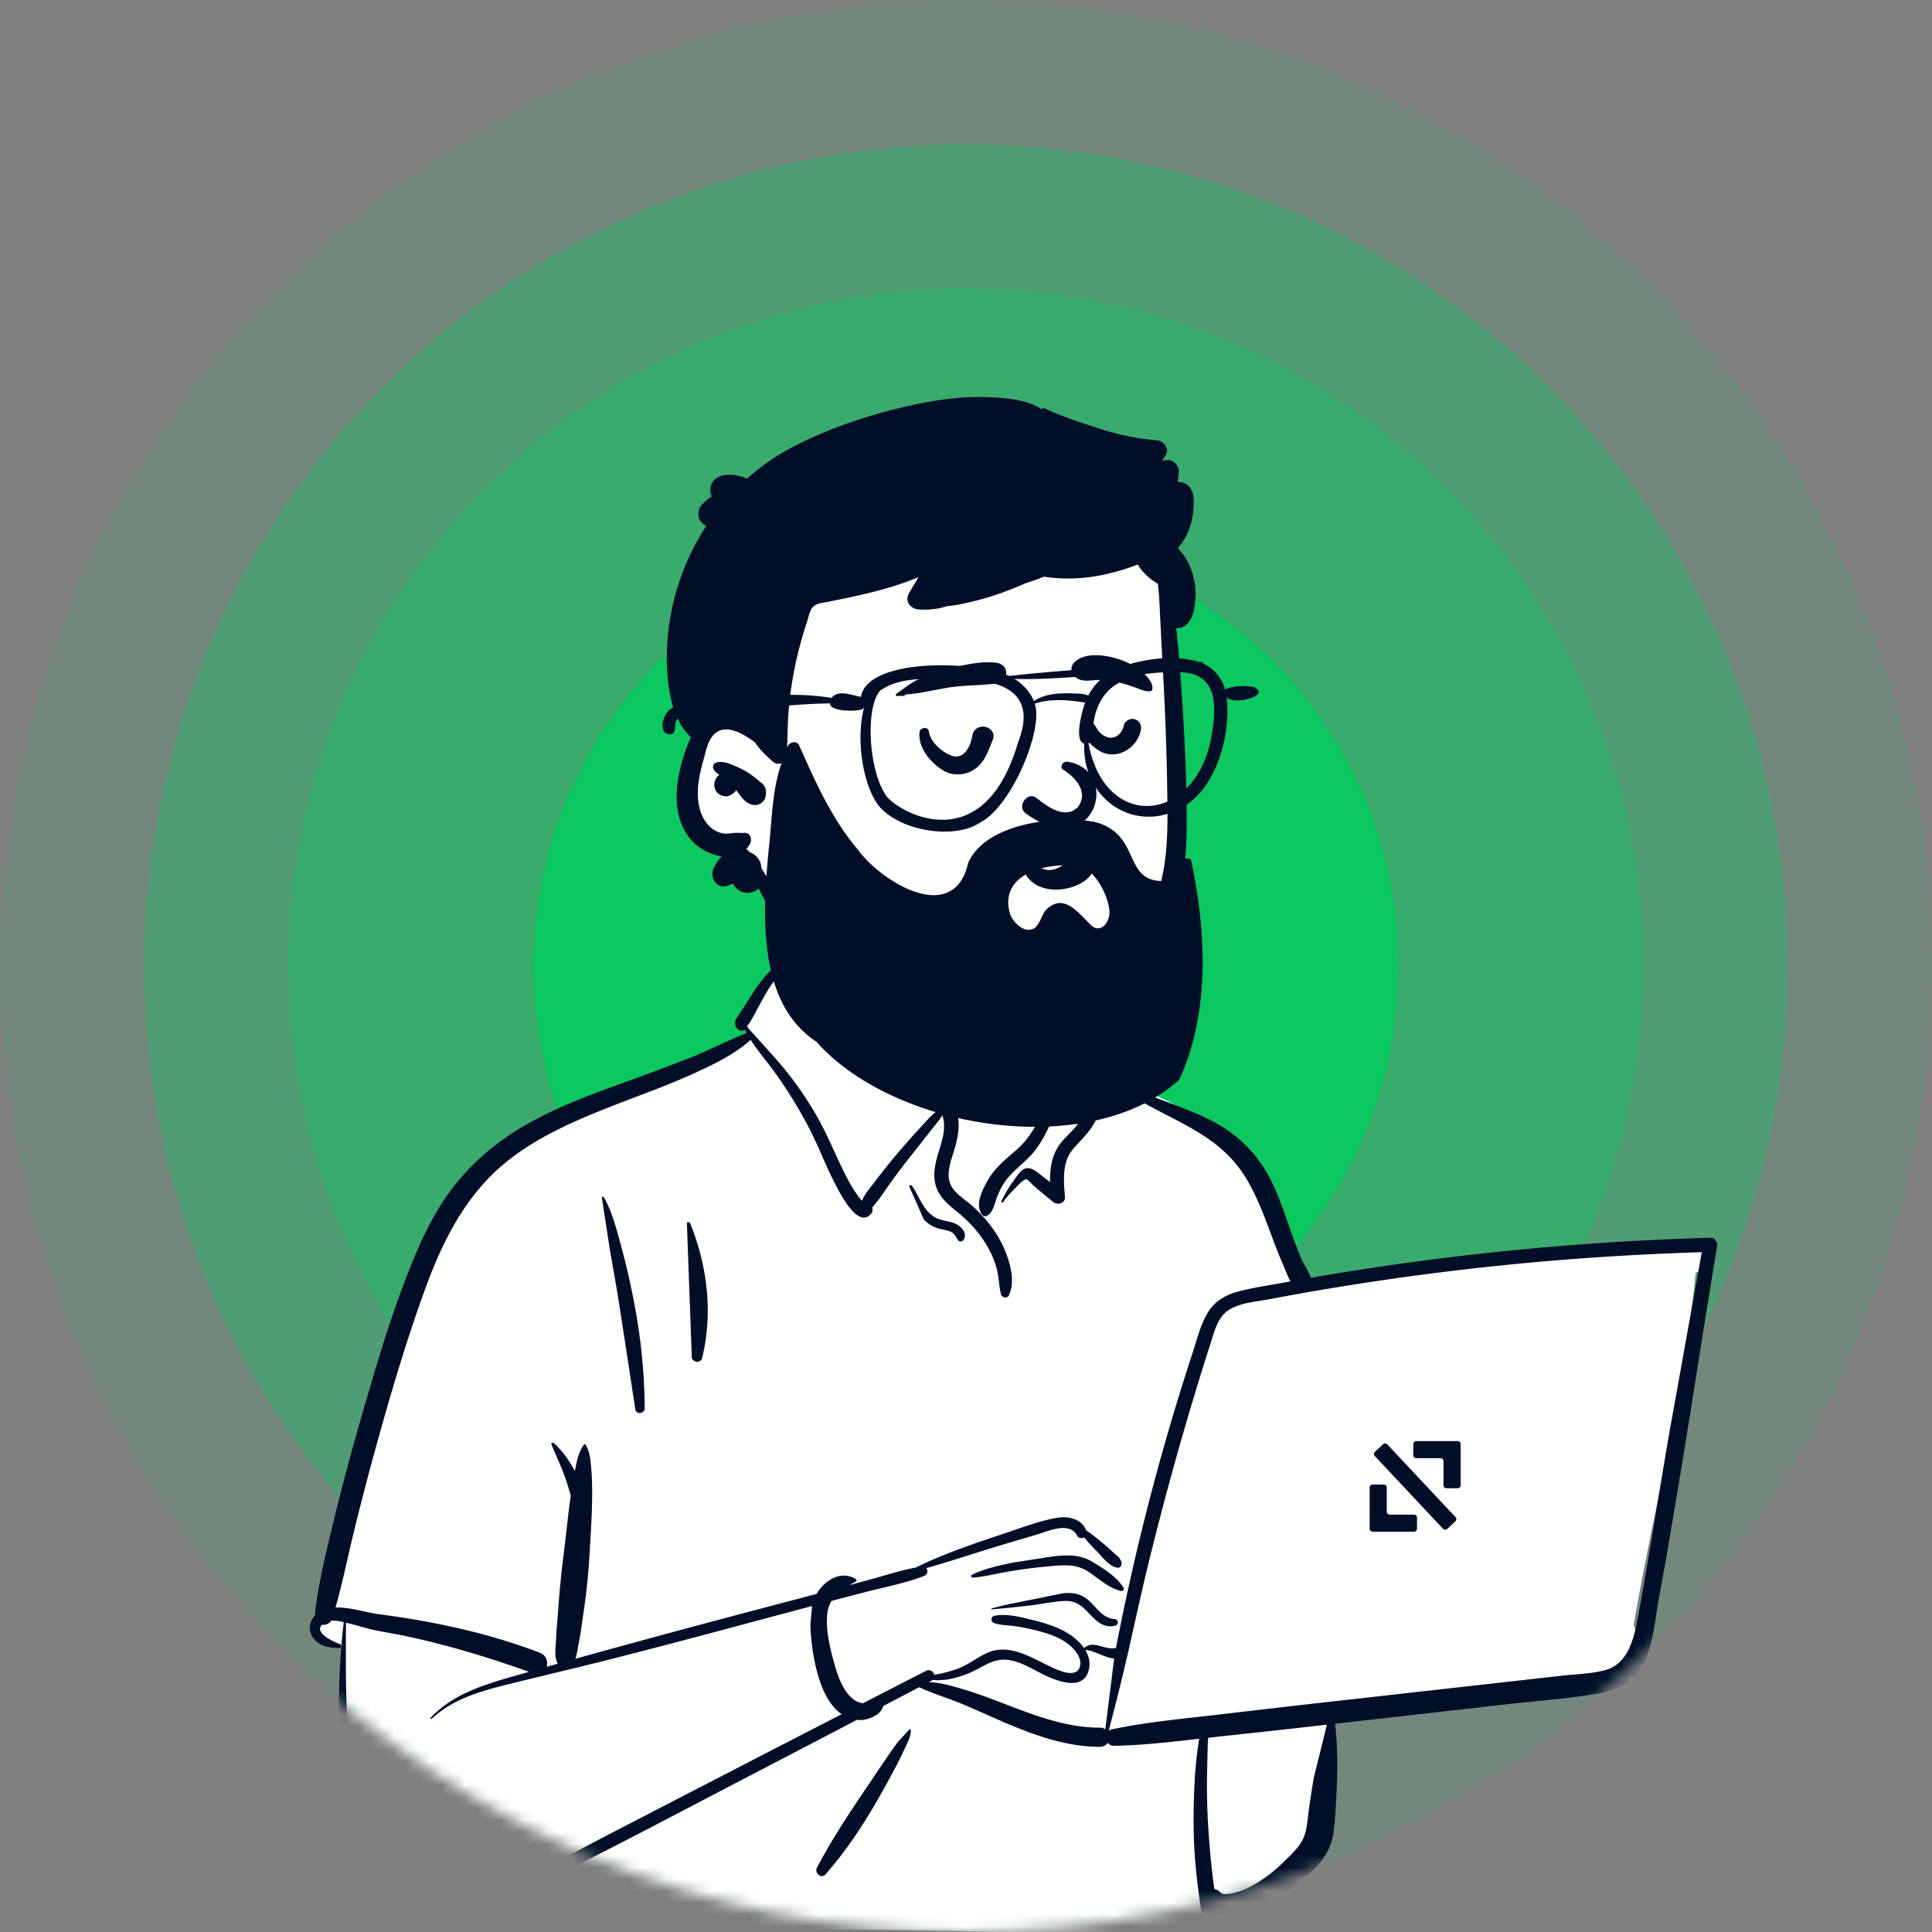 <svg xmlns="http://www.w3.org/2000/svg" width="164" height="164" fill="none"><rect width="100%" height="100%" fill="#808080" stroke="none"/><circle cx="82" cy="82" r="82" fill="#00CF5D" opacity=".1"/><circle cx="81.999" cy="82" r="57.522" fill="#00CF5D" opacity=".3"/><circle cx="81.999" cy="82.001" r="69.761" fill="#00CF5D" opacity=".3"/><circle cx="82.002" cy="82" r="36.716" fill="#00CF5D" opacity=".8"/><mask id="a" width="164" height="164" x="0" y="0" maskUnits="userSpaceOnUse" style="mask-type:alpha"><circle cx="82" cy="82" r="82" fill="#C4C4C4"/></mask><g fill-rule="evenodd" clip-rule="evenodd" mask="url(#a)"><path fill="#fff" d="m142.844 105.584-5.11.501c-8.157.622-16.311 1.922-24.406 2.702-.201-.328-.596-.274-.835-.046-.808-.071-1.713-.687-2.445-.046l-.072-.01c-1.302-2.497-2.203-5.16-3.077-7.827-.558-1.64-1.308-3.227-2.695-4.328-2.367-1.64-7.79-4.968-10.57-4.828-.046-.497-.278-1.009-.659-1.34.84-1.43-2.517-2.362-2.753-2.196.151-4.775-2.098-8.922-7.057-9.873-4.444-.925-10.763-1.08-13.153 3.557-.263-.03-2.948-.043-3.207-.014-.404-.511-4.84 4.33-3.022 6.015-16.254 7.18-25.497 6.324-29.995 26.511-.609 1.896-.653 3.971-1.295 5.825-2.285 5.328-4.138 11.002-4.6 16.8-1.114.285-1.242 2.246.049 2.53.492.108.905.257 1.264.538-.28 4.751.87 15.604 1.595 15.57 1.478 4.699 8.072 6.025 12.74 4.374-.805 1.511 0 2.462 0 3.27 16.798.635 35.164.269 51.957 1.139 2.148-.03 4.407.527 6.526.207 1.292-.31 1.294-2.339-.017-2.59l5.727-1.242c-.128-.048 2.361-1.701 4.242-4.79 1.75-3.456.559-7.627 1.352-11.386 6.196-.506 12.494-.722 18.622-1.77.836 2.497 4.453-.489 5.602-1.69l-.004-.006a1.396 1.396 0 0 0 1.018-1.289c.39-.557.472-1.342.097-1.88 1.715-9.882 4.33-19.973 5.275-29.949.334-.074.649-.22.916-.445l-.022-.022c.452-.503.54-1.371-.214-1.799-.607-.345-1.115-.238-1.774-.173Z"/><path fill="#010E28" d="M70.323 80.774c.506-1.27 2.217-.777 2.026.558-.114.799-.553 1.643-.946 2.344-.321.57-.687 1.126-1.183 1.554a48.48 48.48 0 0 0 2.739 2.367 33.645 33.645 0 0 0 3.217 2.273c.977.61 1.998 1.15 2.919 1.846.856.647 1.636 1.425 2.033 2.44.423 1.082.24 2.2-.072 3.28l-.036.122c-.318 1.071-.869 2.362-.105 3.371.389.513.954.877 1.442 1.288.433.365.84.762 1.214 1.188.814.929 1.476 1.975 1.894 3.14l.037.106c.358 1.032.62 2.295.136 3.308-.139.29-.586.196-.664-.087-.176-.64-.167-1.311-.314-1.96a7.372 7.372 0 0 0-.742-1.923c-.645-1.174-1.519-2.176-2.55-3.023l-.31-.251c-.805-.66-1.545-1.36-1.708-2.452-.175-1.169.294-2.282.595-3.388.21-.77.279-1.509.052-2.205-.278.452-.656.88-.955 1.263-.596.763-1.198 1.52-1.798 2.28a53.819 53.819 0 0 0-1.787 2.381c-.255.363-.508.728-.76 1.093-.19.275-.454.549-.66.829.05.15.046.323-.045.446-1.096 1.478-2.654-1.607-3.06-2.386-.829-1.587-1.445-3.273-2.275-4.86a38.168 38.168 0 0 0-2.933-4.747c-.66-.908-1.401-1.761-2.006-2.698-1.423 1.29-3.297 2.153-5.018 2.937-1.89.861-3.855 1.565-5.794 2.312l-.572.222c-3.34 1.302-6.763 2.732-9.54 5.044-3.262 2.718-5.192 6.505-6.629 10.427-1.654 4.515-3.023 9.152-4.298 13.786a249.448 249.448 0 0 0-1.855 7.142c-.513 2.105-.938 4.231-1.532 6.315 1.204-.043 2.578.423 3.607.557 4.688.613 9.312 1.59 13.737 3.281.547.209.705.754.586 1.196.315-.089.63-.179.946-.267-.346-.529-.18-1.474-.154-2.059l.002-.041c.028-.78.113-1.562.168-2.341.104-1.485.24-2.959.422-4.436l.046-.369c.206-1.607.357-3.223.582-4.827l.026-.184c-.107-.41-.233-.815-.364-1.219-.35-1.075-.844-2.087-1.277-3.128-.05-.123.124-.193.206-.119.733.658 1.315 1.494 1.783 2.367l.024-.123.053-.263c.132-.64.292-1.313.685-1.832.042-.055.125-.067.164 0 .377.636.419 1.441.476 2.164.066.819.074 1.647.063 2.468-.023 1.604-.136 3.212-.226 4.813a54.248 54.248 0 0 1-.486 4.684l-.043.293c-.11.741-.199 1.492-.343 2.228l-.041.201c-.077.365-.125.88-.278 1.308 3.952-1.101 7.91-2.177 11.877-3.234 2.867-.764 5.736-1.517 8.605-2.274.151-.273.34-.527.575-.754.775-.75 1.802-1.084 2.743-.507.077.047.084.167 0 .212-.18.098-.36.199-.538.305l1.722-.466c1.287-.349 2.59-.784 3.908-1.027 2.427-1.196 5.037-2.062 7.593-2.917l.302-.102c1.309-.446 2.663-.945 4.015-1.192.99-.18 2.153.038 2.55 1.051.505.331.98.721 1.437 1.105.33.277.648.571.97.858l.06.052c.264.229.472.382.537.745.034.188-.086.442-.318.417-.71-.075-1.287-.897-1.768-1.388a17.44 17.44 0 0 1-1.087-1.188c-.198.108-.469.088-.595-.15-.653-1.235-2.442-.379-3.432-.086l-1.418.419c-.71.21-1.418.421-2.126.635-1.945.59-3.88 1.25-5.842 1.792.176.192.151.535-.182.666-1.536.602-3.221.913-4.817 1.326-1.008.261-2.015.523-3.021.787-.173.28-.297.596-.35.963-.191 1.352.18 2.912.54 4.22l.054.195c.297 1.051.734 2.34 1.642 3.004.221.162.504.275.788.3 1.778-.914 3.556-1.828 5.335-2.74.33-.169.635.06.709.332a11.654 11.654 0 0 0 1.823-.458c.957-.325 1.705-.944 2.603-1.373 1.738-.829 3.512.189 5.067.963l.359.176c.698.338 2.149.988 2.483.063.324-.894-.7-1.85-1.36-2.252-.788-.48-1.706-.737-2.596-.951a16.454 16.454 0 0 0-1.541-.295c-.588-.082-1.194-.07-1.76-.26-.28-.094-.324-.54 0-.614.87-.198 1.91.018 2.818.239l.475.117c.915.224 1.84.505 2.673.953.606.325 1.246.819 1.664 1.425.363-.337.815-.326 1.285-.201l.255.071c.422.117.764.197 1.174.116.055-.298.11-.596.17-.894a213.285 213.285 0 0 1 1.934-8.758 206.112 206.112 0 0 1 4.226-14.872l.16-.491c.367-1.122.662-2.344 1.255-3.375.56-.974 1.457-1.536 2.523-1.833 1.209-.337 2.481-.514 3.715-.742l.826-.149c-.232-.419-.406-.896-.563-1.262l-.027-.063a42.45 42.45 0 0 1-.93-2.329l-.219-.589c-.526-1.419-1.07-2.815-1.811-4.142-.779-1.396-1.814-2.538-3.103-3.483-2.629-1.927-5.797-2.91-8.347-4.969-.104-.084.03-.228.136-.175 1.721.864 3.58 1.451 5.371 2.155l.353.139c1.415.56 2.852 1.17 4.077 2.077a11.308 11.308 0 0 1 3.25 3.762c.797 1.472 1.307 3.12 1.869 4.693l.15.419c.227.629.461 1.255.729 1.867.213.485.611 1.04.792 1.594.494-.085.988-.171 1.483-.254a238.121 238.121 0 0 1 32.421-3.144c.425-.012.645.393.582.763-1.042 6.156-1.969 12.333-2.985 18.494-.444 2.688-.896 5.375-1.359 8.061-.235 1.36-.506 2.716-.729 4.078-.179 1.101-.309 2.21-.617 3.284-.276.964-.7 1.894-1.397 2.629-.75.792-1.797 1.176-2.852 1.357-2.677.46-5.422.648-8.121.955l-14.366 1.632c.21 1.906.226 3.782.129 5.71l-.055 1.052c-.045.847-.098 1.694-.22 2.532-.153 1.051-.634 1.941-1.343 2.726-.651.721-1.442 1.336-2.212 1.925-.799.612-1.624 1.203-2.563 1.582l-.122.048c-.824.321-2.369.819-3.495.637.147.736.432 1.528.179 2.257-.117.338-.56.507-.831.219-.538-.571-.58-1.324-.707-2.069a59.262 59.262 0 0 1-.349-2.331c-.196-1.507-.349-3.028-.396-4.548a55.81 55.81 0 0 1 .055-4.682 33.062 33.062 0 0 1 .337-3.413c.019-.124.039-.247.061-.369l-1.289.145c-1.977.22-3.955.42-5.947.45a.64.64 0 0 1-.535-.259.739.739 0 0 1-.662.351c-2.78-.01-5.37-.918-7.899-1.989-1.275-.539-2.53-1.123-3.807-1.658-1.191-.5-2.465-.856-3.628-1.418l-3.056 1.6a1.334 1.334 0 0 1-.082.216c-.199.405-.591.625-.992.791a2.399 2.399 0 0 1-1.17.169 4543.303 4543.303 0 0 1-6.956 3.633l-2.32 1.208c-4.623 2.404-9.227 4.847-13.88 7.194l-.342.172c-1.606.805-3.332 1.62-5.115 2.229-.032.451-.012.889.026 1.366l.01.104c.052.564.166 1.27-.286 1.671-.236.209-.657.21-.817-.105-.29-.57-.03-1.47.063-2.09.032-.221.072-.447.13-.667-2.043.607-4.15.902-6.23.561-2.025-.332-3.594-1.606-4.858-3.165a14.387 14.387 0 0 1-2.792-5.616c-.579-2.338-.617-4.752-.603-7.147.014-2.55.109-5.113.42-7.646-.34-.08-.718-.149-1.062-.125-.17.272-.5.387-.8.351-.649.715.998 1.446 1.524 1.629.183.064.163.36-.047.351l-.133-.006c-.813-.043-1.653-.182-2.131-.937-.384-.605-.268-1.321.188-1.815.302-2.848 1.023-5.621 1.694-8.4a194.195 194.195 0 0 1 2.168-8.133l.348-1.206c1.222-4.228 2.5-8.489 4.186-12.548.842-2.027 1.812-4.017 3.127-5.784a19.887 19.887 0 0 1 4.335-4.261c3.101-2.245 6.74-3.602 10.314-4.894l.16-.058c1.853-.669 3.7-1.346 5.532-2.071 1.62-.641 3.171-1.454 4.783-2.105a8.14 8.14 0 0 1-.151-.288l-.03.025a.305.305 0 0 1-.016.011c-.162.113-.4.058-.534-.068-.377-.356-.25-.75.002-1.119l.033-.047c.308-.43.583-.886.867-1.333l.178-.279c.477-.746.978-1.497 1.614-2.113.295-.286.618-.5.96-.659-.03-.061.226-.187.299-.124 1.083-.396 2.328-.313 3.509-.204m42.537 64.913-1.505.171c-1.656.188-3.313.37-4.97.55l-3.599.391c-.009.205-.034.405-.039.56-.023.797-.041 1.595-.057 2.393-.033 1.6.003 3.201.108 4.797.103 1.547.237 3.094.446 4.631l.043.307.025.161a.708.708 0 0 1 .478.264c.304.363 1.407.01 1.837-.143.708-.251 1.375-.676 1.99-1.102.6-.417 1.141-.902 1.661-1.413l.425-.42c.423-.42.847-.867 1.106-1.395.352-.716.397-1.595.5-2.375.127-.96.278-1.919.438-2.874m-42.585-14.574-.156.041c-5.672 1.505-11.335 3.055-17.025 4.493-2.815.713-5.644 1.373-8.462 2.071l-.457.114c-2.224.561-4.474 1.237-6.177 2.848-.063.059-.154-.032-.095-.095 1.835-1.951 4.446-2.777 6.952-3.493.463-.132.927-.262 1.39-.393-3.408-1.214-6.87-2.269-10.413-3.022-.912-.194-1.834-.337-2.746-.531-.636-.136-1.256-.332-1.885-.495l-.495-.125-.006 1.562c-.009 2.211-.005 4.421.108 6.632l.022.409c.131 2.461.337 4.973 1.212 7.293.71 1.885 1.843 3.661 3.324 5.035.75.694 1.555 1.235 2.55 1.502.926.248 1.894.277 2.845.211 4.56-.317 8.619-2.791 12.58-4.839 6.479-3.35 12.958-6.698 19.444-10.035a3.2 3.2 0 0 1-.491-.413c-.87-.897-1.328-2.125-1.63-3.314a17.457 17.457 0 0 1-.534-3.929m8.397 8.949a.085.085 0 0 1 .126.072c.02.495-.254.983-.458 1.428l-.022.048a30.09 30.09 0 0 1-.802 1.633 80.932 80.932 0 0 1-1.757 3.175c-1.226 2.101-2.59 4.114-4.2 5.943-.364.414-.963-.116-.73-.561 1.127-2.146 2.44-4.171 3.79-6.179.677-1.005 1.353-2.012 2.036-3.013.285-.417.574-.833.87-1.243l.179-.245m68.235-41.567c-5.692.172-11.377.543-17.041 1.124a234.065 234.065 0 0 0-19.002 2.74l-.652.123c-1.088.205-2.417.29-3.385.871-1.021.611-1.297 1.89-1.636 2.944-.4 1.24-.789 2.483-1.168 3.729a279.138 279.138 0 0 0-4.103 14.964c-.608 2.494-1.148 5.002-1.716 7.505a192.755 192.755 0 0 1-1.646 6.624.65.65 0 0 1 .267-.12c2.892-.615 5.844-.882 8.78-1.221l.284-.034c3.036-.356 6.073-.71 9.111-1.051l20.118-2.26c1.186-.133 2.457-.151 3.612-.469 1.963-.541 2.423-2.732 2.752-4.478l.01-.053c.993-5.273 1.784-10.593 2.71-15.88M94.576 140.79c-.781-.052-1.85-.766-2.443-.715.311.521.452 1.116.272 1.751-.499 1.767-2.755.852-3.842.313-.89-.443-1.751-.985-2.738-1.192-1.118-.235-1.875.209-2.819.721-.775.42-1.62.721-2.489.878a5.23 5.23 0 0 1-1.338.059.522.522 0 0 1-.09.059l-.232.122c1.048.048 2.115.37 3.09.666 1.01.306 2.001.675 2.987 1.052l.97.373c2.394.915 4.871 1.784 7.462 1.777a.777.777 0 0 1 .458.135m-3.618-11.535c.772-.094 1.484.007 2.1.508.744.605 1.243 1.608 2.312 1.674.312.019.384.457.075.549-.796.235-1.44-.195-1.982-.753l-.365-.381c-.536-.553-1.03-.982-1.939-.949-.973.036-1.948.26-2.916.375-1.095.129-2.19.239-3.29.335-.051.004-.06-.076-.012-.088l1.231-.306m4.041-4.114.127-.013c1.12-.108 2.146-.113 3.146.489l.192.116c.902.548 1.884 1.193 2.448 2.08.093.145-.06.315-.214.279-1.085-.26-1.877-1.055-2.79-1.65-1.023-.667-2.08-.557-3.247-.453-1.13.1-2.259.238-3.377.426-1.051.177-2.106.456-3.168.544v-.002c-.12 0-.19-.182-.066-.244 1.077-.537 2.325-.791 3.497-1.037m-34.915-30.961c-.001-.089.123-.122.167-.045.729 1.28 1.11 2.851 1.498 4.262a61.31 61.31 0 0 1 1.03 4.475c.598 3.046.916 6.075.938 9.179.003.443-.72.561-.791.107-.47-3.02-.92-6.042-1.393-9.061-.238-1.519-.515-3.031-.78-4.545m6.548-2.141c-.053-.177.204-.236.27-.075 1.463 3.587 1.958 7.651 1.02 11.435-.145.579-.994.328-.885-.243m18.467-14.304c-.007-.132.164-.153.23-.062.693.975.98 2.282 2.196 2.786.608.251 1.29.207 1.828.633.358.284.633.733.364 1.163-.087.14-.33.209-.448.058-.172-.22-.263-.484-.496-.649-.33-.233-.775-.247-1.152-.357a2.811 2.811 0 0 1-1.273-.757m10.333-19.085c.071-.036.14-.013.185.05.066.087.058.172-.022.233.106.218.233.764.25.843.073.322.151.642.232.962.164.645.308 1.296.472 1.941a25.273 25.273 0 0 0 .66 2.16l.026.068.007-.01c.047-.074.144-.022.133.056-.011.07-.026.142-.038.213l.024.064c.151.405.254.832-.022 1.19a.566.566 0 0 1-.36.236c-.227.75-.513 1.485-.819 2.191l-.09.206c-.449 1.03-.928 2.047-1.644 2.925-.782.957-1.857 1.611-2.538 2.661a6.456 6.456 0 0 0-.717 1.552l-.067.21c-.127.39-.273.768-.64.996a.323.323 0 0 1-.386-.05c-.75-.793.035-2.275.488-3.043.63-1.068 1.541-1.751 2.453-2.557.984-.869 1.611-2.031 2.218-3.176.372-.701.73-1.418 1.108-2.122-.395-.349-.52-1.04-.655-1.521l-.012-.044c-.22-.77-.396-1.56-.507-2.354a12.924 12.924 0 0 1-.123-2.282l.008-.196m1.843 2.23c-.087-.119.057-.254.177-.23.727.151 1.438.59 2.091.946l.07.038c.521.28 1.045.624 1.319 1.17.297.592.273 1.275.232 1.919l-.003.06c-.05.772-.058 1.575-.222 2.333-.084.388-.436.497-.736.406-.358 1.129-1.364 1.96-2.1 2.852-.936 1.135-.76 2.669-.662 4.037.04.554-.65.711-1.005.416l-.82-.679-.408-.341a33.536 33.536 0 0 1-.346-.296l-.17-.151c-.076-.068-.41-.44-.508-.456-.236-.037-.799.585-.991.781l-.024.024c-.363.355-.69.736-.994 1.141-.056.074-.166.012-.126-.073.273-.585.59-1.143.968-1.666l.076-.104c.25-.337.587-.933 1.03-1.033.54-.122 1.08.42 1.474.72l.025.019c.187.14.372.283.557.426-.02-1.018.11-2.047.636-2.925.371-.62.927-1.078 1.403-1.61.53-.592.807-1.32 1.287-1.937a.362.362 0 0 1 .239-.135c.018-.496.092-.997.148-1.488l.016-.147c.058-.533.193-1.184-.069-1.683-.247-.472-.813-.805-1.233-1.124l-.342-.266m-24.596-6.58a2.666 2.666 0 0 0-.61.48c-.584.62-1.002 1.39-1.408 2.132-.22.4-.43.803-.651 1.201-.096.174-.195.345-.295.516-.046.08-.183.236-.251.332.075.106.154.21.233.313.03.04 2.128 2.32 2.858 3.213a29.185 29.185 0 0 1 2.976 4.359c.837 1.514 1.475 3.117 2.25 4.66.39.773.823 1.54 1.376 2.209l.065.076c.211-.569.752-1.178 1.018-1.528l.024-.033a50.267 50.267 0 0 1 1.888-2.37 63.885 63.885 0 0 1 1.826-2.076l.234-.254c.435-.468.986-1.17 1.622-1.504a3.03 3.03 0 0 0-.238-.36c-.595-.777-1.437-1.341-2.268-1.85l-.539-.328c-2.031-1.236-4.03-2.529-5.794-4.135-.933-.85-1.853-1.74-2.637-2.731l-.277-.35m1.987-2.584c-.95.08-1.978.061-2.857.37.781.738 1.524 1.535 2.287 2.285.068-.508.207-1.009.325-1.503"/><path fill="#010E28" d="M122.534 126.077c0 .141.115.256.258.256h.94a.258.258 0 0 0 .258-.256v-3.489a.258.258 0 0 0-.258-.256h-3.507a.257.257 0 0 0-.258.256v.935c0 .142.115.257.258.257h2.052c.142 0 .257.114.257.256v2.041Zm-4.817.196a.257.257 0 0 0-.257-.256h-.941a.257.257 0 0 0-.257.256V129.761c0 .142.115.257.257.257h3.508a.258.258 0 0 0 .258-.257v-.935a.258.258 0 0 0-.258-.256h-2.052a.258.258 0 0 1-.258-.256v-2.041Zm-1.002-3.037a.255.255 0 0 0-.013.362l5.786 6.17c.097.104.26.11.364.013l.688-.638a.255.255 0 0 0 .012-.362l-5.785-6.17a.26.26 0 0 0-.364-.013l-.688.638Z"/><path fill="#fff" d="M99.242 62.17c-.256-2.254.076-6.963.098-7.25.14-1.808-.708-8.95-2.312-8.292-2.691-2.128-6.276-2.598-9.627-2.822-6.962-.466-14.368.604-19.744 5.283-2.659 2.43-5.247 5.964-5.039 9.643-2.416 3.488-5.82 8.273-2.811 12.35 1.023 1.303 2.649 1.789 3.934 2.775 2.585 2.082 4.207 5.07 6.816 7.14 6.913 6.204 18.652 7.5 25.445.444 5.252-5.11 4.403-12.756 3.479-19.272-.621-4.38.262 4.396-.239 0Z"/><path fill="#010E28" d="M78.101 34.251c1.862-.375 3.774-.609 5.675-.538l.147.005c1.43.057 3.242.184 4.49 1.014a.258.258 0 0 1 .292-.058c1.483.706 3.115 1.218 4.676 1.726 1.555.505 3.167.839 4.796.973.613.05 1.138.712.75 1.305-.093.14-.183.284-.272.427l.45-.047c.492-.05.985.476.956.955a8.99 8.99 0 0 1-.1.894c.188-.004.375.024.555.1.914.385.85 1.471.782 2.298-.095 1.147-.525 2.361-1.322 3.22a5.222 5.222 0 0 1 1.268 2.23c.183.64.284 1.322.234 1.988l-.016.2c-.062.722-.185 1.522-.706 2.041a1.11 1.11 0 0 1-.91.335c.19 1.665.312 3.34.426 5.009l.054.798c.255 3.857.447 7.739.397 11.602-.047 3.61-.76 7.115-2.978 10.046-2.02 2.67-4.92 4.638-8.2 5.385-1.767.404-3.572.433-5.36.176-.868-.125-1.741-.317-2.564-.62-.911-.336-1.566-.83-2.18-1.57-.29-.352-.15-1.1.428-1.03.873.106 1.67.233 2.507.491l.12.038a12.4 12.4 0 0 0 2.57.55 13.367 13.367 0 0 0 5.309-.542c2.785-.881 5.183-2.846 6.72-5.314 1.826-2.925 2.032-6.246 2.006-9.61a243.587 243.587 0 0 0-.345-11.072l-.033-.614a688.846 688.846 0 0 1-.292-5.695 22.533 22.533 0 0 0-.145-1.79c-.688-.403-1.305-.958-1.707-1.643-.807.333-1.656.574-2.438.766-1.81.444-3.689.552-5.531.274a16.36 16.36 0 0 1-1.518.54c-.14.062-.278.122-.417.181-1.241.53-2.5.98-3.809 1.308l-.322.08c-.689.17-1.437.337-2.17.39-.121.046-.251.085-.393.12a6.422 6.422 0 0 1-2.046.156c-.667-.056-1.149-.729-.781-1.36.268-.459.539-.917.812-1.375-.95.395-1.932.724-2.922 1.003-1 .281-2.013.518-3.029.736-.542.116-1.087.218-1.629.334-.387.082-.983.125-1.299.38-.35.28-.448.932-.58 1.335a32.62 32.62 0 0 0-1.215 4.802 30.7 30.7 0 0 0-.386 3.287c-.07 1.1-.04 2.209-.153 3.304-.061.582-.686.88-1.147.475a16.531 16.531 0 0 1-.163-.145l-.08-.073c-.396-.358-.779-.737-1.095-1.163a3.788 3.788 0 0 1-.163-.244.039.039 0 0 1-.024-.009l-.088-.065c-.964-.718-2.576-1.652-3.517-.461-.3.38-.453.863-.58 1.329l-.224.834c-.144.545-.28 1.093-.36 1.65-.18 1.248-.09 2.687.77 3.688a2.2 2.2 0 0 0 1.346.76c.295.041.586-.009.878-.046.297-.037.583.023.88-.006.473-.046.68.519.503.874-.096.19-.208.355-.336.494.103.088.2.183.295.283.28.09.53.282.717.535.151.205.23.428.243.662.017.059.031.118.044.18l.256.414.169.269a12.982 12.982 0 0 0 2.272 2.709c.865.786 1.804 1.49 2.616 2.333l.096.1c.757.797 1.555 1.762 1.259 2.92-.076.299-.493.513-.764.312-.875-.648-1.315-1.675-2.057-2.461-.763-.81-1.609-1.538-2.375-2.346a9.258 9.258 0 0 1-1.726-2.576c-.171.19-.422.324-.769.376-.596.09-1.152-.26-1.412-.775-.167.074-.338.14-.51.193-.904.276-1.473-.728-1.132-1.47.183-.398.41-.743.694-1.034-.884-.121-1.784-.578-2.365-1.147-1.457-1.43-1.658-3.58-1.33-5.492.175-1.014.475-2.04.865-2.992.068-.165.141-.332.22-.496a.155.155 0 0 1-.117-.057c-.264-.36-.585-.654-.78-1.057-.18-.37-.38-.743-.523-1.128-.292-.787-.435-1.676-.53-2.509-.197-1.704-.121-3.398.14-5.092a20.509 20.509 0 0 1 3.103-8.068 1.387 1.387 0 0 1-.246-.165l-.038-.033-.062-.055c-.452-.409-.413-1.174 0-1.587l.13-.13a3.435 3.435 0 0 1 .695-.547 1.144 1.144 0 0 1-.091-.89c.338-1.158 2.006-1.117 3.063-.612a19.067 19.067 0 0 1 3.871-2.68c3.347-1.743 7.132-2.96 10.827-3.703ZM60.8 64.733c.625-.204 1.455.224 2.017.481.712.326 1.318.809 1.905 1.319.292.255.344.671.272 1.028l-.023.11c-.078.38-.502.678-.878.667-.786-.02-1.16-.699-1.606-1.273a.82.82 0 0 1-.199.243l-.055.043c-.184.14-.388.253-.632.242a1.176 1.176 0 0 1-.491-.132c-.382-.202-.55-.695-.446-1.096a1.02 1.02 0 0 1 .405-.587l-.072-.05a1.427 1.427 0 0 1-.404-.386l-.025-.04h.01a.386.386 0 0 1 .222-.57Z"/><path fill="#010E28" d="M92.569 74.297c-.394.514-1.107.908-1.905 1.096-.76.18-1.601.172-2.326-.104l-.063-.025c-.542-.225-1.063-.679-1.26-1.153a.825.825 0 0 1-.052-.559c.049-.16.162-.308.351-.436.06-.04.139-.042.215-.029.094.016.187.06.242.12.31.33.761.65 1.294.645.411-.004.747-.166 1.073-.35l.228-.13c.221-.126.445-.244.698-.298.454-.097 1.004.08 1.34.371.145.127.252.277.28.438a.517.517 0 0 1-.115.414ZM90.21 65.31c.9.547 2.273 1.822 1.304 3.177-1.14 1.196-2.783-.175-3.592-.794-.75-.48-1.593.755-.897 1.315 5.847 4.324 8.22-3.555 3.64-4.34-.504-.087-.691.473-.455.642Zm-10.162-8.403.26-.07.263-.072.179-.047c1.225-.32 2.577-.602 3.792-.465.443.05.803.3.866.764.053.39-.2.896-.631.965-1.428.23-2.89.156-4.323.394-.714.118-1.423.265-2.134.397-.541.101-1.1.136-1.646.218l.126.017c.044.006.033.08-.01.077-.18-.018-.36-.02-.54-.008l-.078.006c-.118.017-.187-.123-.082-.195.664-.45 1.228-.938 1.973-1.27a13.955 13.955 0 0 1 1.986-.71Zm11.158-.69c.942-.952 2.946-.586 4.067-.151.64.248 1.248.562 1.754 1.032l.05.047.076.073c.342.334.724.794.67 1.276-.01.074-.05.158-.132.172-.45.08-.89-.157-1.305-.299l-.274-.094c-.413-.14-.828-.274-1.253-.371a6.878 6.878 0 0 0-1.61-.183c-.549.007-1.138.162-1.66-.055-.584-.243-.886-.94-.383-1.448Zm-9.31 7.672c-.24.245-.558.383-.964.3-.317-.064-.922-.382-1.405-.873-.33-.336-.607-.756-.682-1.242a.309.309 0 0 0-.156-.231.39.39 0 0 0-.234-.045.565.565 0 0 0-.218.071.34.34 0 0 0-.177.24c-.095.709.179 1.411.605 2.004.577.799 1.423 1.385 1.92 1.522.85.235 1.747.048 2.408-.544.529-.473.8-1.089 1.051-1.722l.049-.123c.056-.144.112-.286.172-.428.119-.282.08-.527-.035-.718a.915.915 0 0 0-.627-.405.938.938 0 0 0-.709.152.92.92 0 0 0-.363.617c-.08.478-.268 1.025-.599 1.386l-.036.039Zm14.591-2.763c-.198-.103-.353-.134-.573-.068a.816.816 0 0 0-.336.2.668.668 0 0 0-.187.338 1.381 1.381 0 0 1-.485.807.976.976 0 0 1-.775.204c-.32-.054-.625-.258-.835-.5a1.594 1.594 0 0 1-.152-.218l-.028-.045c-.103-.17-.204-.33-.346-.454a.322.322 0 0 0-.31-.066c-.318.319-.38.56-.37.8.011.252.11.507.271.745.377.558 1.092 1.015 1.575 1.118.66.142 1.317-.028 1.843-.396a2.61 2.61 0 0 0 1.068-1.632.87.87 0 0 0-.044-.482.674.674 0 0 0-.316-.35Z"/><path fill="#010E28" d="M92.736 78.644c-1.11-.988-2.356-2.975-3.952-1.403-.394.444-.554 1.44-1.158 1.635-.801.26-1.596-.587-1.869-1.237-1.117-3.614 3.503-4.605 6.135-4.021 1.286.527 2.233 2.65 2.29 3.758.037.744-.594 1.839-1.446 1.268m8.381-5.57a.617.617 0 0 0-.045-.13c-.491-.186-.88.003-1.12.356.008.088.034.177.051.264-.186.39-.353.873-.604 1.21a.423.423 0 0 1-.15-.016c-4.165.434-2.132-3.917-6.355-4.998-3.265-.537-9.166.079-10.707 3.472-1.214 5.421-7.39 1.644-9.419-1.175-2.164-2.566-3.563-5.7-4.912-8.743-.285-.644-1.175-.184-1.078.434-1.247 2.498-1.205 5.499-1.514 8.235-.525 5.46-1.037 13.117 4.043 16.45 6.618 7.47 23.145 10.107 30.778 3.243 2.643-5.674 2.317-12.595 1.032-18.602"/><path fill="#010E28" d="M102.886 62.203c-1.137 7.682-9.075 8.531-10.486.905.227-.098.39-.293.355-.672-.007-1.662.51-3.418 2.01-4.342 1.552-.954 3.367-1.049 5.162-1.025 3.426-.081 3.354 2.779 2.959 5.134m-11.728-3.34c-1.076-.046-2.436-.008-3.399.646-.265-.712-.953-1.472-1.648-1.879 2.584.076 5.243-.178 7.847-.375a4.95 4.95 0 0 0-1.58 1.798c-.35-.186-.85-.169-1.22-.19m-4.74 4.155c-2.981 10.248-10.423 5.781-11.234 4.468-1.463-2.174-1.739-7.457-.464-8.87 1.825-1.277 4.408-.948 6.563-.98 3.96.054 6.773 1.237 5.135 5.382m19.989-4.714c-.81-.106-1.676-.127-2.429.23-.232-.985-.96-1.808-1.782-2.17-.099-.125-.084-.192-.424-.173-2.087-.626-4.422-.295-6.427.347-3.168.267-6.49.477-9.684.844-2.992-1.342-12.02-1.539-12.581 1.769-.706-.106-1.908-.66-2.5.092-4.351-.737-8.846.287-13.215.743-1.1.202-1.666 2.382-.418 2.352.702-.19-.021-1.357.924-1.445 4.215-.46 8.338-1.112 12.597-1.189-.148.735 2.816.782 2.86.354l.02.008c-.733 2.726-.072 6.65 1.252 8.341 1.855 2.214 6.512 2.85 8.578 1.425 2.663-1.315 5.434-7.914 4.656-10.107 1.413-.447 2.81-.313 4.275-.085-.335.947-.914 3.278-.08 3.48-.154 4.628 4.063 7.515 7.951 5.617 3.365-1.578 4.542-6.57 4.13-9.601.419.808 3.936-.072 2.297-.832"/></g></svg>